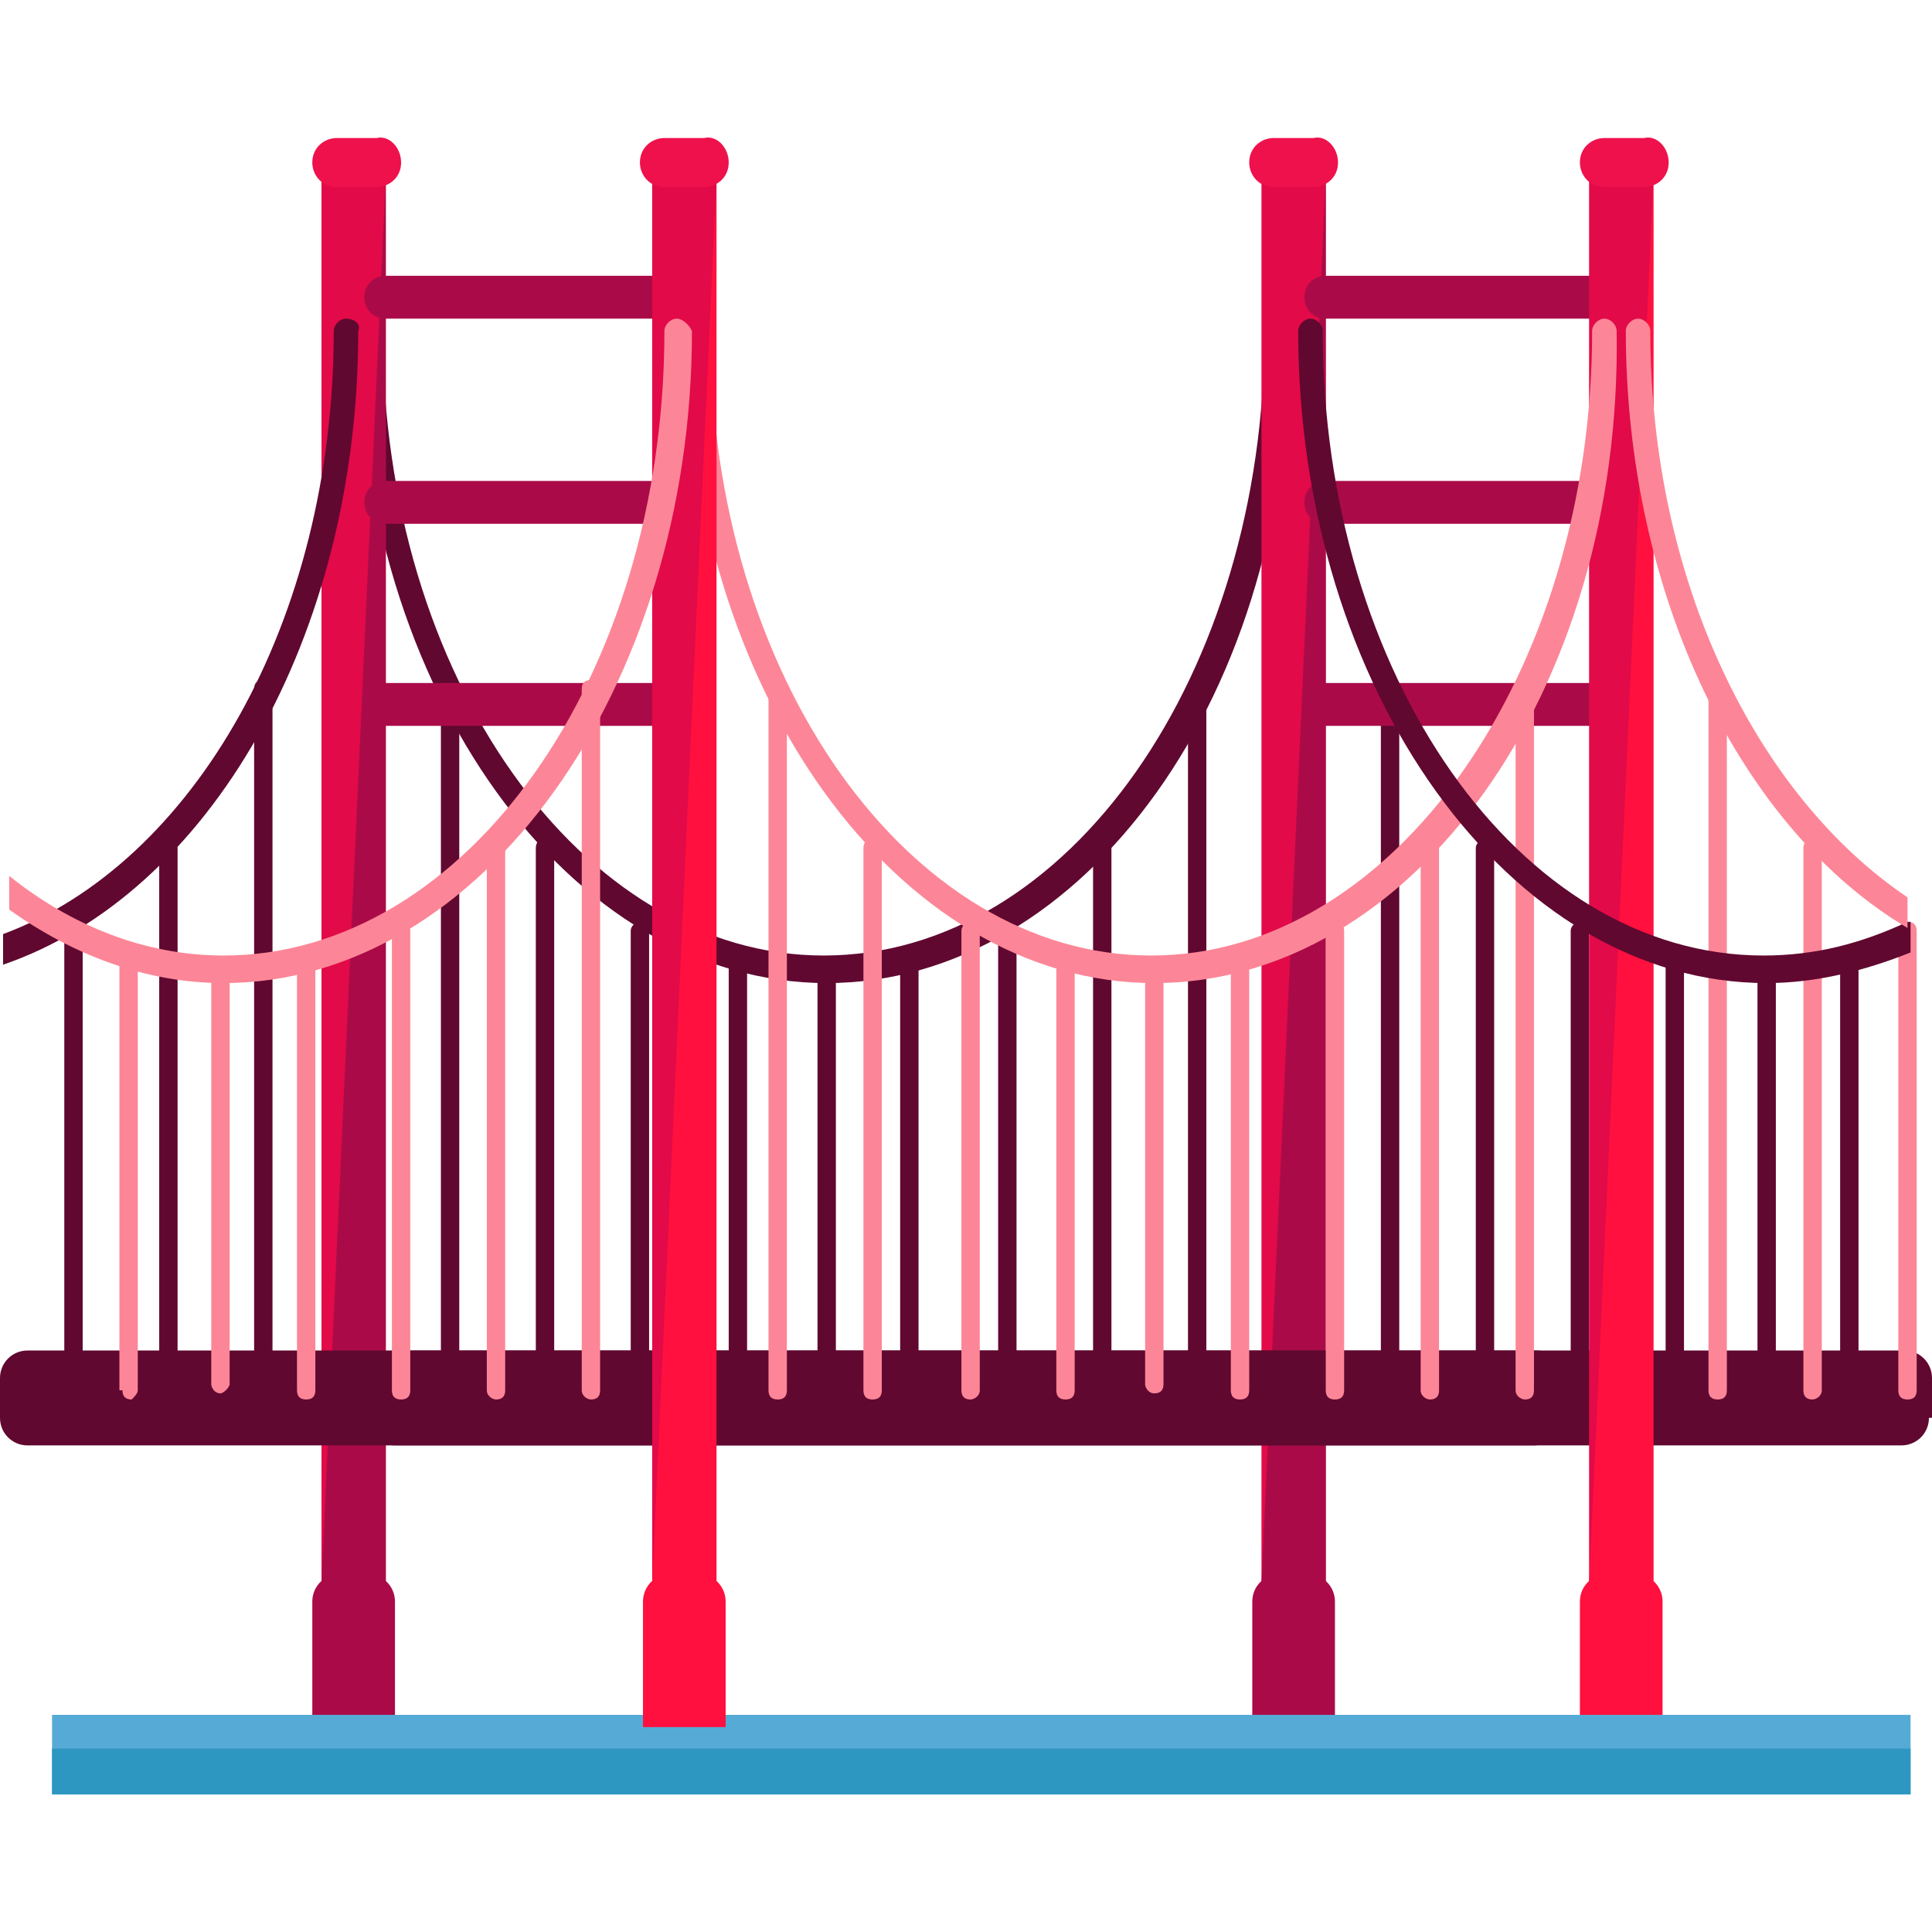 <?xml version="1.0" encoding="iso-8859-1"?>
<!-- Uploaded to: SVG Repo, www.svgrepo.com, Generator: SVG Repo Mixer Tools -->
<svg version="1.1" id="Layer_1" xmlns="http://www.w3.org/2000/svg" xmlns:xlink="http://www.w3.org/1999/xlink" 
	 viewBox="0 0 504.8 504.8" xml:space="preserve">
<g>
	<path style="fill:#600830;" d="M459.2,361.662c0,0.8,0.8,2.4,2.4,2.4l0,0c0.8,0,2.4-0.8,2.4-2.4v-106.4c0-1.6-0.8-2.4-2.4-2.4l0,0
		c-1.6,0-2.4,0.8-2.4,2.4V361.662z"/>
	<path style="fill:#600830;" d="M435.2,363.262c0,1.6,0.8,2.4,2.4,2.4l0,0c0.8,0,2.4-0.8,2.4-2.4v-113.6c0-1.6-0.8-2.4-2.4-2.4l0,0
		c-1.6,0-2.4,0.8-2.4,2.4V363.262z"/>
	<path style="fill:#600830;" d="M410.4,363.262c0,1.6,0.8,2.4,2.4,2.4l0,0c1.6,0,2.4-0.8,2.4-2.4v-120c0-1.6-0.8-2.4-2.4-2.4l0,0
		c-0.8,0-2.4,0.8-2.4,2.4V363.262z"/>
	<path style="fill:#600830;" d="M385.6,363.262c0,1.6,0.8,2.4,2.4,2.4l0,0c1.6,0,2.4-0.8,2.4-2.4v-141.6c0-1.6-0.8-2.4-2.4-2.4l0,0
		c-0.8,0-2.4,0.8-2.4,2.4V363.262z"/>
	<path style="fill:#600830;" d="M360.8,363.262c0,1.6,0.8,2.4,2.4,2.4l0,0c0.8,0,2.4-0.8,2.4-2.4v-183.2c0-1.6-0.8-2.4-2.4-2.4l0,0
		c-1.6,0-2.4,0.8-2.4,2.4V363.262z"/>
	<path style="fill:#600830;" d="M485.6,363.262c0,1.6-0.8,2.4-2.4,2.4l0,0c-1.6,0-2.4-0.8-2.4-2.4v-113.6c0-1.6,0.8-2.4,2.4-2.4l0,0
		c0.8,0,2.4,0.8,2.4,2.4V363.262z"/>
	<path style="fill:#600830;" d="M216,256.862c-67.2,0-122.4-76.8-122.4-170.4c0-1.6,1.6-3.2,3.2-3.2s3.2,1.6,3.2,3.2
		c0,90.4,52,163.2,115.2,163.2c64,0,115.2-73.6,115.2-163.2c0-1.6,1.6-3.2,3.2-3.2s3.2,1.6,3.2,3.2
		C338.4,180.862,283.2,256.862,216,256.862z"/>
	<path style="fill:#600830;" d="M213.6,361.662c0,0.8,0.8,2.4,2.4,2.4l0,0c0.8,0,2.4-0.8,2.4-2.4v-106.4c0-1.6-0.8-2.4-2.4-2.4l0,0
		c-1.6,0-2.4,0.8-2.4,2.4V361.662z"/>
	<path style="fill:#600830;" d="M190.4,363.262c0,1.6,0.8,2.4,2.4,2.4l0,0c1.6,0,2.4-0.8,2.4-2.4v-113.6c0-1.6-0.8-2.4-2.4-2.4l0,0
		c-0.8,0-2.4,0.8-2.4,2.4V363.262z"/>
	<path style="fill:#600830;" d="M164.8,363.262c0,1.6,0.8,2.4,2.4,2.4l0,0c1.6,0,2.4-0.8,2.4-2.4v-120c0-1.6-0.8-2.4-2.4-2.4l0,0
		c-0.8,0-2.4,0.8-2.4,2.4V363.262z"/>
	<path style="fill:#600830;" d="M140,363.262c0,1.6,0.8,2.4,2.4,2.4l0,0c0.8,0,2.4-0.8,2.4-2.4v-141.6c0-1.6-0.8-2.4-2.4-2.4l0,0
		c-1.6,0-2.4,0.8-2.4,2.4V363.262z"/>
	<path style="fill:#600830;" d="M115.2,363.262c0,1.6,0.8,2.4,2.4,2.4l0,0c0.8,0,2.4-0.8,2.4-2.4v-183.2c0-1.6-0.8-2.4-2.4-2.4l0,0
		c-1.6,0-2.4,0.8-2.4,2.4V363.262z"/>
	<path style="fill:#600830;" d="M240,363.262c0,1.6-0.8,2.4-2.4,2.4l0,0c-0.8,0-2.4-0.8-2.4-2.4v-113.6c0-1.6,0.8-2.4,2.4-2.4l0,0
		c1.6,0,2.4,0.8,2.4,2.4V363.262z"/>
	<path style="fill:#600830;" d="M265.6,363.262c0,1.6-0.8,2.4-2.4,2.4l0,0c-1.6,0-2.4-0.8-2.4-2.4v-120c0-1.6,0.8-2.4,2.4-2.4l0,0
		c0.8,0,2.4,0.8,2.4,2.4V363.262z"/>
	<path style="fill:#600830;" d="M290.4,363.262c0,1.6-0.8,2.4-2.4,2.4l0,0c-0.8,0-2.4-0.8-2.4-2.4v-141.6c0-1.6,0.8-2.4,2.4-2.4l0,0
		c0.8,0,2.4,0.8,2.4,2.4V363.262z"/>
	<path style="fill:#600830;" d="M315.2,363.262c0,1.6-0.8,2.4-2.4,2.4l0,0c-0.8,0-2.4-0.8-2.4-2.4v-183.2c0-1.6,0.8-2.4,2.4-2.4l0,0
		c1.6,0,2.4,0.8,2.4,2.4V363.262z"/>
</g>
<path style="fill:#E20A48;" d="M346.4,413.662c0,4-3.2,7.2-7.2,7.2h-2.4c-4,0-7.2-3.2-7.2-7.2v-367.2c0-4,3.2-7.2,7.2-7.2h2.4
	c4,0,7.2,3.2,7.2,7.2V413.662z"/>
<path style="fill:#AA0B48;" d="M346.4,46.462v367.2c0,4-3.2,7.2-7.2,7.2h-2.4c-4,0-7.2-3.2-7.2-7.2"/>
<path style="fill:#EF114B;" d="M349.6,42.462c0,4-3.2,6.4-6.4,6.4h-10.4c-4,0-6.4-3.2-6.4-6.4l0,0c0-4,3.2-6.4,6.4-6.4h10.4
	C346.4,35.262,349.6,38.462,349.6,42.462L349.6,42.462z"/>
<path style="fill:#AA0B48;" d="M348.8,451.262v-32.8c0-4-3.2-7.2-7.2-7.2h-7.2c-4,0-7.2,3.2-7.2,7.2v32.8H348.8z"/>
<path style="fill:#E20A48;" d="M100.8,413.662c0,4-3.2,7.2-7.2,7.2h-2.4c-4,0-7.2-3.2-7.2-7.2v-367.2c0-4,3.2-7.2,7.2-7.2h2.4
	c4,0,7.2,3.2,7.2,7.2V413.662z"/>
<path style="fill:#AA0B48;" d="M100.8,46.462v367.2c0,4-3.2,7.2-7.2,7.2h-2.4c-4,0-7.2-3.2-7.2-7.2"/>
<path style="fill:#EF114B;" d="M104.8,42.462c0,4-3.2,6.4-6.4,6.4H88c-4,0-6.4-3.2-6.4-6.4l0,0c0-4,3.2-6.4,6.4-6.4h10.4
	C101.6,35.262,104.8,38.462,104.8,42.462L104.8,42.462z"/>
<path style="fill:#AA0B48;" d="M103.2,451.262v-32.8c0-4-3.2-7.2-7.2-7.2h-7.2c-4,0-7.2,3.2-7.2,7.2v32.8H103.2z"/>
<g>
	<path style="fill:#600830;" d="M408,370.462c0,4-3.2,7.2-7.2,7.2H7.2c-4,0-7.2-3.2-7.2-7.2v-10.4c0-4,3.2-7.2,7.2-7.2h394.4
		c4,0,7.2,3.2,7.2,7.2v10.4H408z"/>
	<path style="fill:#600830;" d="M504,370.462c0,4-3.2,7.2-7.2,7.2H103.2c-4,0-7.2-3.2-7.2-7.2v-10.4c0-4,3.2-7.2,7.2-7.2h394.4
		c4,0,7.2,3.2,7.2,7.2v10.4H504z"/>
</g>
<g>
	<path style="fill:#AA0B48;" d="M176.8,77.662c0,3.2-2.4,5.6-5.6,5.6h-70.4c-3.2,0-5.6-2.4-5.6-5.6l0,0c0-3.2,2.4-5.6,5.6-5.6h70.4
		C174.4,72.062,176.8,74.462,176.8,77.662L176.8,77.662z"/>
	<path style="fill:#AA0B48;" d="M176.8,131.262c0,3.2-2.4,5.6-5.6,5.6h-70.4c-3.2,0-5.6-2.4-5.6-5.6l0,0c0-3.2,2.4-5.6,5.6-5.6h70.4
		C174.4,125.662,176.8,128.062,176.8,131.262L176.8,131.262z"/>
	<path style="fill:#AA0B48;" d="M176.8,184.062c0,3.2-2.4,5.6-5.6,5.6h-70.4c-3.2,0-5.6-2.4-5.6-5.6l0,0c0-3.2,2.4-5.6,5.6-5.6h70.4
		C174.4,178.462,176.8,180.862,176.8,184.062L176.8,184.062z"/>
	<path style="fill:#AA0B48;" d="M422.4,77.662c0,3.2-2.4,5.6-5.6,5.6h-70.4c-3.2,0-5.6-2.4-5.6-5.6l0,0c0-3.2,2.4-5.6,5.6-5.6h70.4
		C419.2,72.062,422.4,74.462,422.4,77.662L422.4,77.662z"/>
	<path style="fill:#AA0B48;" d="M422.4,131.262c0,3.2-2.4,5.6-5.6,5.6h-70.4c-3.2,0-5.6-2.4-5.6-5.6l0,0c0-3.2,2.4-5.6,5.6-5.6h70.4
		C419.2,125.662,422.4,128.062,422.4,131.262L422.4,131.262z"/>
</g>
<g>
	<path style="fill:#FC8697;" d="M496,363.262c0,1.6,0.8,2.4,2.4,2.4l0,0c1.6,0,2.4-0.8,2.4-2.4v-120c0-1.6-0.8-2.4-2.4-2.4l0,0
		c-0.8,0-2.4,0.8-2.4,2.4V363.262z"/>
	<path style="fill:#FC8697;" d="M471.2,363.262c0,1.6,0.8,2.4,2.4,2.4l0,0c0.8,0,2.4-0.8,2.4-2.4v-141.6c0-1.6-0.8-2.4-2.4-2.4l0,0
		c-1.6,0-2.4,0.8-2.4,2.4V363.262z"/>
	<path style="fill:#FC8697;" d="M446.4,363.262c0,1.6,0.8,2.4,2.4,2.4l0,0c1.6,0,2.4-0.8,2.4-2.4v-183.2c0-1.6-0.8-2.4-2.4-2.4l0,0
		c-1.6,0-2.4,0.8-2.4,2.4V363.262z"/>
</g>
<path style="fill:#AA0B48;" d="M422.4,184.062c0,3.2-2.4,5.6-5.6,5.6h-70.4c-3.2,0-5.6-2.4-5.6-5.6l0,0c0-3.2,2.4-5.6,5.6-5.6h70.4
	C419.2,178.462,422.4,180.862,422.4,184.062L422.4,184.062z"/>
<path style="fill:#E20A48;" d="M432,413.662c0,4-3.2,7.2-7.2,7.2h-2.4c-4,0-7.2-3.2-7.2-7.2v-367.2c0-4,3.2-7.2,7.2-7.2h2.4
	c4,0,7.2,3.2,7.2,7.2V413.662z"/>
<path style="fill:#FF103E;" d="M432,46.462v367.2c0,4-3.2,7.2-7.2,7.2h-2.4c-4,0-7.2-3.2-7.2-7.2"/>
<path style="fill:#EF114B;" d="M436,42.462c0,4-3.2,6.4-6.4,6.4h-10.4c-4,0-6.4-3.2-6.4-6.4l0,0c0-4,3.2-6.4,6.4-6.4h10.4
	C432.8,35.262,436,38.462,436,42.462L436,42.462z"/>
<path style="fill:#FF103E;" d="M434.4,451.262v-32.8c0-4-3.2-7.2-7.2-7.2H420c-4,0-7.2,3.2-7.2,7.2v32.8H434.4z"/>
<rect x="13.6" y="448.062" style="fill:#56ABD6;" width="485.6" height="20.8"/>
<rect x="13.6" y="456.862" style="fill:#2D97C1;" width="485.6" height="12"/>
<g>
	<path style="fill:#FC8697;" d="M301.6,256.862c-67.2,0-122.4-76.8-122.4-170.4c0-1.6,1.6-3.2,3.2-3.2c1.6,0,3.2,1.6,3.2,3.2
		c0,90.4,52,163.2,115.2,163.2s115.2-73.6,115.2-163.2c0-1.6,1.6-3.2,3.2-3.2s3.2,1.6,3.2,3.2
		C424,180.862,368.8,256.862,301.6,256.862z"/>
	<path style="fill:#FC8697;" d="M299.2,361.662c0,0.8,0.8,2.4,2.4,2.4l0,0c1.6,0,2.4-0.8,2.4-2.4v-106.4c0-1.6-0.8-2.4-2.4-2.4l0,0
		c-0.8,0-2.4,0.8-2.4,2.4V361.662z"/>
	<path style="fill:#FC8697;" d="M276,363.262c0,1.6,0.8,2.4,2.4,2.4l0,0c1.6,0,2.4-0.8,2.4-2.4v-113.6c0-1.6-0.8-2.4-2.4-2.4l0,0
		c-0.8,0-2.4,0.8-2.4,2.4V363.262z"/>
	<path style="fill:#FC8697;" d="M251.2,363.262c0,1.6,0.8,2.4,2.4,2.4l0,0c0.8,0,2.4-0.8,2.4-2.4v-120c0-1.6-0.8-2.4-2.4-2.4l0,0
		c-0.8,0-2.4,0.8-2.4,2.4L251.2,363.262L251.2,363.262z"/>
	<path style="fill:#FC8697;" d="M225.6,363.262c0,1.6,0.8,2.4,2.4,2.4l0,0c1.6,0,2.4-0.8,2.4-2.4v-141.6c0-1.6-0.8-2.4-2.4-2.4l0,0
		c-1.6,0-2.4,0.8-2.4,2.4V363.262z"/>
	<path style="fill:#FC8697;" d="M200.8,363.262c0,1.6,0.8,2.4,2.4,2.4l0,0c1.6,0,2.4-0.8,2.4-2.4v-183.2c0-1.6-0.8-2.4-2.4-2.4l0,0
		c-0.8,0-2.4,0.8-2.4,2.4V363.262z"/>
	<path style="fill:#FC8697;" d="M326.4,363.262c0,1.6-0.8,2.4-2.4,2.4l0,0c-1.6,0-2.4-0.8-2.4-2.4v-113.6c0-1.6,0.8-2.4,2.4-2.4l0,0
		c0.8,0,2.4,0.8,2.4,2.4V363.262z"/>
	<path style="fill:#FC8697;" d="M351.2,363.262c0,1.6-0.8,2.4-2.4,2.4l0,0c-1.6,0-2.4-0.8-2.4-2.4v-120c0-1.6,0.8-2.4,2.4-2.4l0,0
		c1.6,0,2.4,0.8,2.4,2.4V363.262z"/>
	<path style="fill:#FC8697;" d="M376,363.262c0,1.6-0.8,2.4-2.4,2.4l0,0c-0.8,0-2.4-0.8-2.4-2.4v-141.6c0-1.6,0.8-2.4,2.4-2.4l0,0
		c1.6,0,2.4,0.8,2.4,2.4V363.262z"/>
	<path style="fill:#FC8697;" d="M400.8,363.262c0,1.6-0.8,2.4-2.4,2.4l0,0c-0.8,0-2.4-0.8-2.4-2.4v-183.2c0-1.6,0.8-2.4,2.4-2.4l0,0
		c1.6,0,2.4,0.8,2.4,2.4V363.262z"/>
</g>
<g>
	<path style="fill:#600830;" d="M21.6,363.262c0,1.6-0.8,2.4-2.4,2.4l0,0c-1.6,0-2.4-0.8-2.4-2.4v-120c0-1.6,0.8-2.4,2.4-2.4l0,0
		c0.8,0,2.4,0.8,2.4,2.4V363.262z"/>
	<path style="fill:#600830;" d="M46.4,363.262c0,1.6-0.8,2.4-2.4,2.4l0,0c-0.8,0-2.4-0.8-2.4-2.4v-141.6c0-1.6,0.8-2.4,2.4-2.4l0,0
		c0.8,0,2.4,0.8,2.4,2.4V363.262z"/>
	<path style="fill:#600830;" d="M71.2,363.262c0,1.6-0.8,2.4-2.4,2.4l0,0c-0.8,0-2.4-0.8-2.4-2.4v-183.2c0-1.6,0.8-2.4,2.4-2.4l0,0
		c1.6,0,2.4,0.8,2.4,2.4V363.262z"/>
</g>
<g>
	<path style="fill:#FC8697;" d="M55.2,361.662c0,0.8,0.8,2.4,2.4,2.4l0,0c0.8,0,2.4-1.6,2.4-2.4v-106.4c0-1.6-0.8-2.4-2.4-2.4l0,0
		c-0.8,0-2.4,0.8-2.4,2.4C55.2,255.262,55.2,361.662,55.2,361.662z"/>
	<path style="fill:#FC8697;" d="M32,363.262c0,1.6,0.8,2.4,2.4,2.4l0,0c0.8-0.8,1.6-1.6,1.6-2.4v-113.6c0-1.6-0.8-2.4-2.4-2.4l0,0
		c-0.8,0-2.4,0.8-2.4,2.4v113.6H32z"/>
	<path style="fill:#FC8697;" d="M82.4,363.262c0,1.6-0.8,2.4-2.4,2.4l0,0c-1.6,0-2.4-0.8-2.4-2.4v-113.6c0-1.6,0.8-2.4,2.4-2.4l0,0
		c0.8,0,2.4,0.8,2.4,2.4V363.262z"/>
	<path style="fill:#FC8697;" d="M107.2,363.262c0,1.6-0.8,2.4-2.4,2.4l0,0c-1.6,0-2.4-0.8-2.4-2.4v-120c0-1.6,0.8-2.4,2.4-2.4l0,0
		c1.6,0,2.4,0.8,2.4,2.4V363.262z"/>
	<path style="fill:#FC8697;" d="M132,363.262c0,1.6-0.8,2.4-2.4,2.4l0,0c-0.8,0-2.4-0.8-2.4-2.4v-141.6c0-1.6,0.8-2.4,2.4-2.4l0,0
		c1.6,0,2.4,0.8,2.4,2.4V363.262z"/>
	<path style="fill:#FC8697;" d="M156.8,363.262c0,1.6-0.8,2.4-2.4,2.4l0,0c-0.8,0-2.4-0.8-2.4-2.4v-183.2c0-1.6,0.8-2.4,2.4-2.4l0,0
		c1.6,0,2.4,0.8,2.4,2.4V363.262z"/>
</g>
<path style="fill:#E20A48;" d="M187.2,413.662c0,4-3.2,7.2-7.2,7.2h-2.4c-4,0-7.2-3.2-7.2-7.2v-367.2c0-4,3.2-7.2,7.2-7.2h2.4
	c4,0,7.2,3.2,7.2,7.2V413.662z"/>
<path style="fill:#FF103E;" d="M187.2,46.462v367.2c0,4-3.2,7.2-7.2,7.2h-2.4c-4,0-7.2-3.2-7.2-7.2"/>
<path style="fill:#EF114B;" d="M190.4,42.462c0,4-3.2,6.4-6.4,6.4h-10.4c-4,0-6.4-3.2-6.4-6.4l0,0c0-4,3.2-6.4,6.4-6.4H184
	C187.2,35.262,190.4,38.462,190.4,42.462L190.4,42.462z"/>
<path style="fill:#FF103E;" d="M189.6,451.262v-32.8c0-4-3.2-7.2-7.2-7.2h-7.2c-4,0-7.2,3.2-7.2,7.2v32.8H189.6z"/>
<path style="fill:#600830;" d="M90.4,83.262c-1.6,0-3.2,1.6-3.2,3.2c0,76-36.8,139.2-86.4,157.6v8c53.6-18.4,92.8-85.6,92.8-165.6
	C94.4,84.862,92.8,83.262,90.4,83.262z"/>
<path style="fill:#FC8697;" d="M176.8,83.262c-1.6,0-3.2,1.6-3.2,3.2c0,90.4-52,163.2-115.2,163.2c-20.8,0-40-8-56-20.8v8.8
	c16.8,12,36,19.2,56,19.2c67.2,0,122.4-76.8,122.4-170.4C180,84.862,178.4,83.262,176.8,83.262z"/>
<path style="fill:#600830;" d="M498.4,240.862c-12,5.6-24,8.8-37.6,8.8c-64,0-115.2-73.6-115.2-163.2c0-1.6-1.6-3.2-3.2-3.2
	s-3.2,1.6-3.2,3.2c0,93.6,55.2,170.4,122.4,170.4c12.8,0,25.6-3.2,37.6-8v-8H498.4z"/>
<path style="fill:#FC8697;" d="M498.4,234.462c-39.2-26.4-67.2-82.4-67.2-148c0-1.6-1.6-3.2-3.2-3.2s-3.2,1.6-3.2,3.2
	c0,69.6,30.4,130.4,73.6,156V234.462z"/>
</svg>